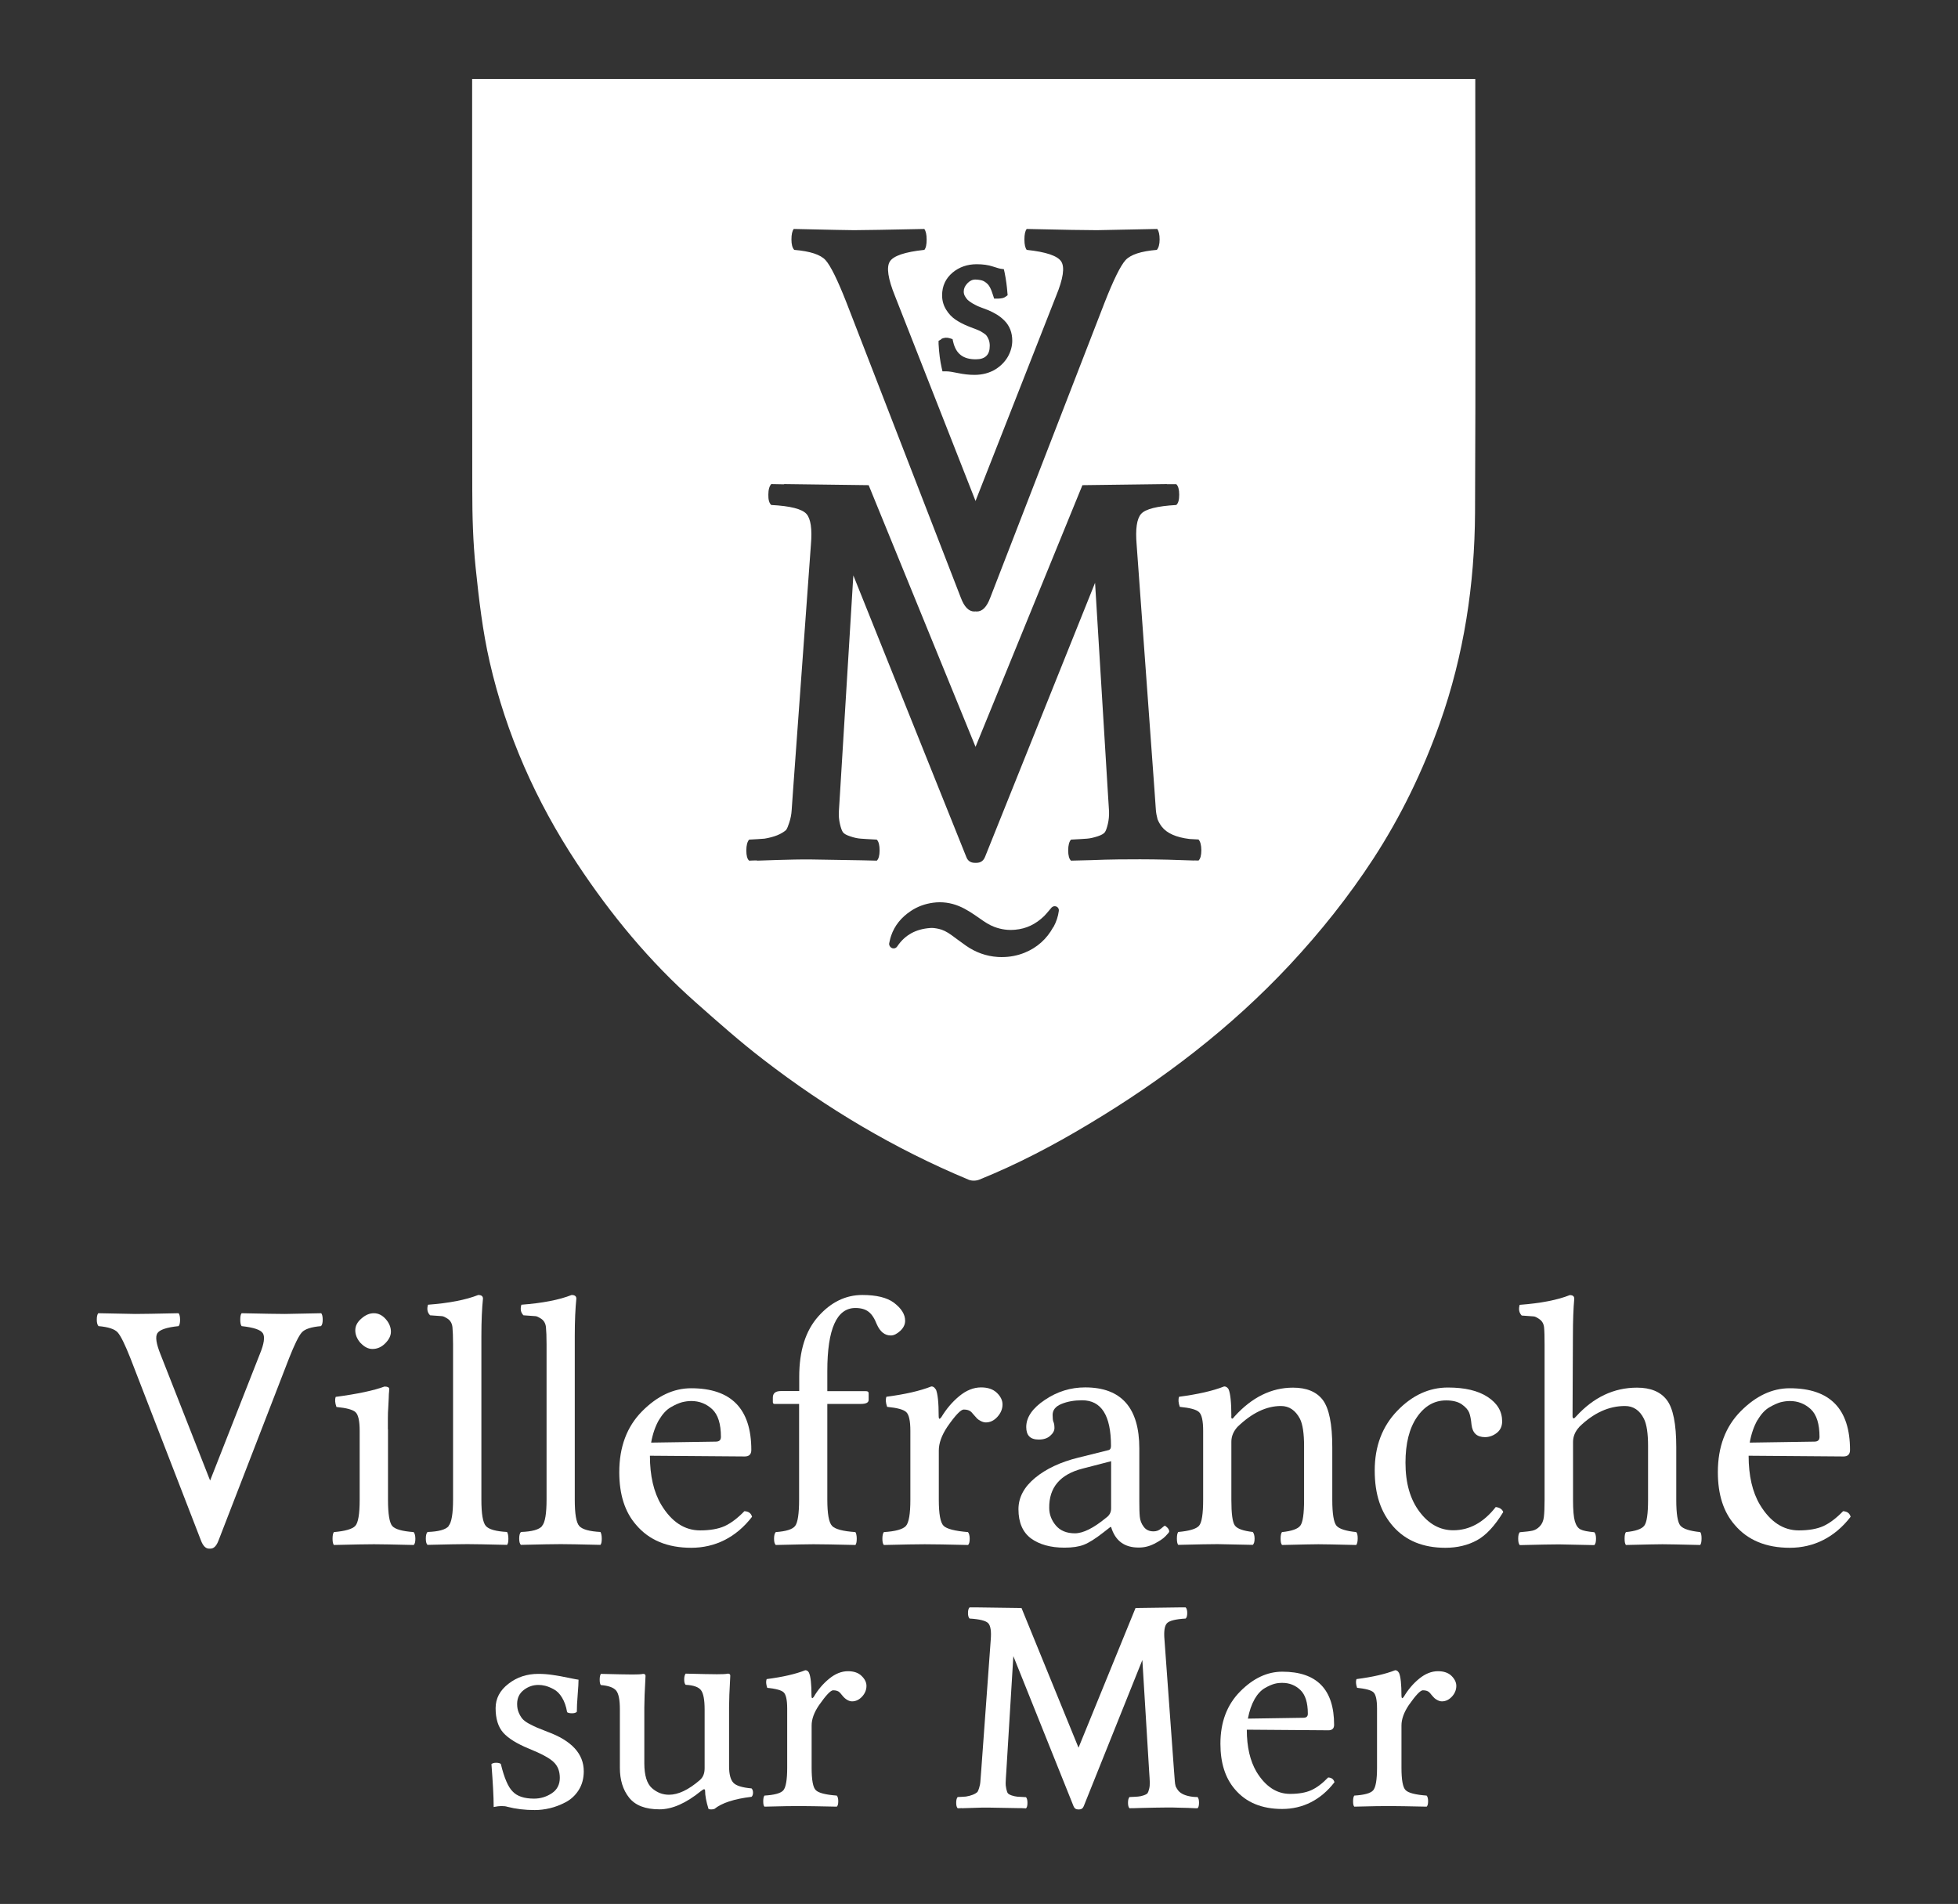 <svg xmlns="http://www.w3.org/2000/svg" id="logos" viewBox="0 0 161.03 156.58"><rect x="0" y="0" width="161.03" height="156.58" fill="#333333" stroke="none"/><defs><style>      .cls-1 {        fill: #fff;      }    </style></defs><path class="cls-1" d="M98.58,70.77c-.12,0-.24,0-.36-.01,0,0,0,0,0,.01-.83-.03-1.55-.05-2.17-.07-.83-.02-1.59-.03-2.28-.03-1.03,0-2.39,0-4.1.07h-.02c-.48.01-1,.02-1.57.04-.15-.14-.23-.42-.23-.84s.08-.72.23-.89c.62-.03,1.06-.06,1.33-.08.26-.02.55-.09.86-.19.31-.1.51-.22.59-.33.09-.12.17-.35.25-.68.08-.34.11-.68.1-1.04-.02-.36-.05-.89-.1-1.59l-1.05-17.21-9.04,22.52c-.13.34-.37.51-.72.51-.02,0-.04,0-.06,0-.02,0-.04,0-.06,0-.36,0-.6-.17-.72-.51l-9.28-23.13-1.09,17.82c-.05.7-.08,1.23-.1,1.59-.02.36.01.7.09,1.04.08.34.16.56.25.68.09.12.28.23.59.33.31.11.6.17.86.19.26.02.71.05,1.33.08.16.17.23.47.23.89s-.08.7-.23.84c-.46-.01-.89-.02-1.29-.03l-4.24-.07c-.4,0-.82,0-1.27.01-.78.01-1.8.05-3.05.09,0,0,0-.01-.01-.02-.21,0-.42.01-.64.02-.16-.14-.23-.42-.23-.84s.08-.72.23-.89c.54-.03.96-.05,1.27-.08.78-.13,1.37-.36,1.77-.71.09-.13.17-.33.25-.58.12-.35.19-.71.21-1.08.03-.36.07-.94.12-1.71l1.46-20.09c.11-1.29-.01-2.14-.37-2.54-.36-.4-1.32-.65-2.89-.73-.17-.15-.25-.44-.24-.85,0-.42.09-.71.24-.87l1.05.02s0-.01.01-.02l6.95.09,8.79,21.52,8.79-21.52,6.95-.09s0,0,0,.01h.77c.16.15.24.44.24.86,0,.42-.07.7-.24.85-1.57.09-2.53.33-2.89.73-.36.4-.48,1.25-.37,2.54l1.46,20.09c.06.78.1,1.35.12,1.71.02.26.07.52.14.78.1.24.22.44.35.61.42.54,1.19.88,2.29,1.01.22.01.46.03.73.04.15.17.23.47.23.89s-.08.7-.23.84M86.62,76.25c-.53.97-1.32,1.68-2.35,2.1-.59.24-1.22.36-1.87.36-.12,0-.23,0-.35-.01-.93-.06-1.81-.37-2.61-.93-.23-.16-.46-.33-.69-.5-.16-.12-.33-.24-.49-.36-.4-.29-.73-.45-1.06-.52-.28-.06-.51-.09-.71-.07-1.17.09-2.04.56-2.67,1.47l-.05.07c-.08.11-.22.16-.35.13-.09-.02-.18-.08-.23-.16-.05-.08-.08-.17-.06-.26.01-.06.03-.12.04-.18.03-.15.07-.3.12-.44.28-.82.82-1.5,1.62-2.03.55-.37,1.17-.59,1.83-.68.73-.1,1.45,0,2.13.28.63.26,1.17.64,1.7,1.01.41.29.78.54,1.21.7.56.21,1.14.29,1.72.23.9-.08,1.68-.45,2.38-1.13.13-.13.25-.28.38-.43.06-.07.12-.14.18-.21.01-.02.05-.07.13-.12.11-.06.25-.06.36.01.11.07.17.2.15.33-.06.46-.21.91-.44,1.33M65.28,18.83c3,.07,4.65.1,4.96.1.85,0,2.78-.04,5.78-.1.12.17.19.46.19.87s-.06.7-.19.85c-1.6.17-2.55.49-2.84.96-.29.47-.15,1.41.42,2.82l6.63,16.87,6.63-16.87c.58-1.41.72-2.35.42-2.82-.3-.47-1.24-.79-2.84-.96-.12-.15-.19-.43-.19-.85s.06-.71.19-.87c3,.07,4.93.1,5.78.1.31,0,1.96-.04,4.96-.1.12.17.19.46.19.86s-.08.69-.23.86c-1.31.11-2.16.39-2.58.85-.41.46-.98,1.61-1.71,3.47l-9.42,24.31c-.28.74-.64,1.11-1.1,1.11-.03,0-.07,0-.1-.01-.03,0-.07.01-.1.01-.45,0-.82-.37-1.1-1.11l-9.42-24.31c-.73-1.86-1.3-3.01-1.71-3.47-.41-.46-1.27-.74-2.58-.85-.16-.17-.23-.46-.23-.86s.06-.69.19-.86M77.41,27.88c.22-.12.47-.14.71-.06l.22.07.05.22c.23.99.82,1.44,1.86,1.44.39,0,.68-.09.87-.28.19-.18.28-.46.28-.84,0-.18-.03-.34-.08-.48-.06-.15-.12-.26-.18-.34-.06-.08-.16-.16-.29-.24-.15-.1-.27-.16-.36-.2-.11-.05-.26-.11-.46-.18-.21-.08-.35-.14-.43-.17-.39-.16-.73-.34-1.01-.53-.3-.2-.56-.47-.77-.81-.22-.35-.34-.75-.34-1.19,0-.76.29-1.39.86-1.87.55-.46,1.22-.69,1.98-.69.51,0,.96.06,1.34.19.42.14.57.17.62.18l.28.04.06.27c.12.58.19,1.14.23,1.65l.02.22-.18.13c-.13.1-.32.14-.63.15h-.3s-.09-.28-.09-.28c-.04-.12-.08-.23-.11-.32-.03-.09-.07-.18-.12-.28-.05-.09-.09-.17-.14-.23-.05-.06-.11-.13-.19-.19-.07-.06-.14-.1-.21-.14-.08-.04-.17-.07-.29-.09-.12-.02-.24-.04-.39-.04-.25,0-.46.1-.66.31-.2.21-.3.43-.3.68,0,.13.03.25.09.36.07.13.15.24.23.32.1.09.23.19.4.29.18.1.33.18.44.23.13.05.29.12.49.19l.37.14c.27.12.51.24.72.37.21.13.42.3.61.49.21.21.37.46.48.74.11.28.16.59.16.91,0,.46-.13.91-.37,1.33-.24.41-.58.75-.99,1.01-.5.31-1.09.47-1.75.47-.43,0-.89-.05-1.36-.15-.42-.09-.74-.14-.95-.14h-.32l-.07-.31c-.12-.53-.21-1.19-.25-1.95v-.25s.21-.12.21-.12ZM121.33,7.23v-.73H38.83v.88c0,10.97-.01,21.94.01,32.91,0,2.14.06,4.29.28,6.42.27,2.59.57,5.19,1.15,7.72,1.36,5.95,3.81,11.47,7.18,16.57,2.78,4.21,5.98,8.09,9.77,11.44,1.82,1.61,3.64,3.23,5.57,4.71,5.2,4.01,10.8,7.34,16.87,9.87.26.11.63.1.89-.01,3.12-1.26,6.09-2.82,8.97-4.55,6.09-3.64,11.68-7.9,16.54-13.1,2.54-2.72,4.85-5.62,6.88-8.73,2.28-3.5,4.08-7.23,5.48-11.17,1.98-5.6,2.86-11.4,2.89-17.31.06-11.64.02-23.28.02-34.93"></path><path class="cls-1" d="M26.48,108c-1.84.04-2.86.06-3.05.06-.53,0-1.71-.02-3.56-.06-.08.1-.11.28-.11.54s.04.43.11.52c.99.11,1.57.3,1.75.59.18.29.1.87-.26,1.73l-4.08,10.38-4.08-10.38c-.35-.87-.44-1.44-.26-1.73.18-.29.76-.49,1.75-.59.08-.09.12-.27.12-.52s-.04-.43-.12-.54c-1.84.04-3.03.06-3.56.06-.19,0-1.21-.02-3.05-.06-.08.1-.12.28-.12.53s.05.43.14.53c.8.07,1.33.24,1.58.52.25.28.6.99,1.05,2.13l5.79,14.96c.17.46.4.69.67.69.02,0,.04,0,.06,0,.02,0,.04,0,.06,0,.28,0,.5-.23.67-.69l5.79-14.96c.45-1.14.8-1.85,1.05-2.13s.78-.45,1.58-.52c.1-.1.14-.28.14-.53s-.04-.43-.12-.53"></path><path class="cls-1" d="M144.54,116.8c.29-.5.62-.86.99-1.07.36-.21.67-.34.91-.41.25-.06.5-.1.76-.1.67,0,1.24.23,1.72.67.48.45.72,1.21.72,2.28,0,.26-.13.39-.43.39l-5.31.08c.13-.73.35-1.35.64-1.86M151.58,124.28c-.56.58-1.11.99-1.63,1.23-.52.23-1.19.35-2.01.35-1.28,0-2.35-.7-3.2-2.11-.62-1.04-.93-2.39-.93-4.03l7.8.06c.36,0,.54-.18.54-.53,0-3.39-1.65-5.08-4.96-5.08-1.44,0-2.78.63-4.03,1.89-1.25,1.26-1.88,2.93-1.88,5.01,0,1.84.46,3.28,1.39,4.34,1.06,1.25,2.57,1.88,4.53,1.88s3.69-.85,5-2.55c-.08-.29-.28-.44-.62-.46"></path><path class="cls-1" d="M129.88,117.35c1.18-1.15,2.43-1.72,3.76-1.72.69,0,1.21.35,1.56,1.05.23.46.34,1.21.34,2.24v4.42c0,1.15-.1,1.86-.31,2.13-.21.28-.71.45-1.51.53-.08.1-.11.29-.11.55s.04.43.11.51c1.64-.04,2.64-.06,3-.06.39,0,1.43.02,3.11.06.08-.11.11-.29.11-.55s-.04-.43-.11-.51c-.86-.09-1.4-.26-1.63-.53-.23-.27-.34-.98-.34-2.12v-4.33c0-1.92-.26-3.22-.79-3.9-.51-.66-1.32-1-2.44-1-1.9,0-3.57.79-5.01,2.37-.17.21-.27.21-.29,0l.03-6.6c0-1.27.04-2.3.11-3.08,0-.2-.11-.3-.37-.3-1,.4-2.38.67-4.12.8-.1.36-.05.65.17.88.53.04.85.06.97.07.12,0,.29.09.5.24.21.15.34.37.37.68.03.31.04.78.04,1.4v12.76c0,.63-.02,1.1-.06,1.43-.04.32-.16.58-.34.76-.18.19-.38.3-.59.35-.21.05-.57.09-1.05.13-.09.09-.13.27-.13.53s.04.43.13.53c1.62-.04,2.69-.06,3.23-.06.29,0,1.25.02,2.9.06.1-.1.14-.27.14-.53,0-.26-.05-.44-.14-.53-.54-.05-.92-.12-1.13-.23-.21-.1-.37-.33-.47-.67-.1-.35-.15-.93-.15-1.75v-4.77c0-.45.17-.86.5-1.22"></path><path class="cls-1" d="M123.02,123.93c-1,1.28-2.17,1.92-3.5,1.92-1.09,0-2.02-.51-2.78-1.53-.77-1.02-1.15-2.36-1.15-4.03,0-1.57.31-2.82.94-3.74.63-.92,1.43-1.38,2.4-1.38.55,0,.99.11,1.3.33.31.22.51.45.6.68.09.24.15.56.19.98.08.69.44,1.03,1.11,1.03.34,0,.66-.11.96-.34.3-.23.45-.55.45-.96,0-.82-.4-1.49-1.2-2.01-.8-.52-1.88-.77-3.26-.77-1.55,0-2.94.64-4.17,1.92-1.23,1.28-1.85,2.91-1.85,4.9s.51,3.47,1.54,4.63c1.03,1.15,2.45,1.73,4.27,1.73.98,0,1.85-.21,2.6-.62s1.47-1.19,2.16-2.32c-.09-.24-.3-.37-.61-.41"></path><path class="cls-1" d="M101.27,116.48c0-1.13-.08-1.88-.23-2.23-.09-.15-.21-.23-.36-.23-.94.37-2.18.65-3.71.85-.08.22-.06.5.06.83.83.08,1.36.22,1.58.43.23.21.34.73.34,1.54v5.67c0,1.16-.11,1.88-.34,2.14-.23.26-.8.43-1.71.51-.08.11-.11.29-.11.55s.04.43.11.51c1.61-.04,2.69-.06,3.23-.06.29,0,1.25.02,2.9.06.1-.08.15-.26.15-.51,0-.26-.06-.44-.15-.55-.78-.09-1.27-.26-1.47-.53-.2-.27-.29-.98-.29-2.12v-4.77c0-.45.17-.85.5-1.22,1.19-1.15,2.38-1.72,3.58-1.72.67,0,1.19.35,1.56,1.05.23.46.34,1.21.34,2.24v4.42c0,1.15-.1,1.86-.31,2.13-.2.27-.71.45-1.51.53-.08.11-.11.29-.11.55s.04.43.12.51c1.64-.04,2.64-.06,2.99-.06.39,0,1.43.02,3.11.06.08-.1.12-.29.12-.55s-.04-.43-.12-.51c-.86-.09-1.4-.26-1.63-.53-.22-.27-.34-.98-.34-2.12v-4.33c0-1.9-.26-3.2-.79-3.9-.51-.66-1.32-1-2.44-1-1.77,0-3.38.79-4.81,2.37-.17.24-.26.24-.27,0"></path><path class="cls-1" d="M91.38,124.06c0,.32-.14.57-.41.76-1.03.85-1.89,1.28-2.57,1.28s-1.21-.22-1.57-.65c-.36-.43-.54-.92-.54-1.44-.02-1.68.9-2.77,2.77-3.24l2.32-.6v3.9ZM96.02,125.65c-.1-.11-.18-.17-.24-.17-.02,0-.11.08-.29.23-.17.15-.38.23-.62.23-.35,0-.62-.12-.81-.38-.19-.25-.29-.52-.32-.82-.03-.29-.04-.72-.04-1.28v-4.34c0-3.34-1.48-5.02-4.45-5.02-1.2,0-2.3.34-3.32,1.03-1.02.68-1.53,1.43-1.53,2.23,0,.69.33,1.03,1.03,1.03.39,0,.71-.1.94-.31.24-.21.35-.42.35-.64,0-.23-.03-.4-.09-.52-.04-.1-.06-.29-.06-.56,0-.4.24-.7.73-.9.49-.2,1.05-.3,1.7-.3,1.58,0,2.37,1.25,2.37,3.75,0,.19-.06.3-.17.34l-2.53.63c-1.45.36-2.63.91-3.54,1.66-.91.75-1.37,1.61-1.37,2.58,0,1.09.35,1.89,1.03,2.4.69.5,1.61.76,2.75.76.66,0,1.19-.08,1.6-.24.41-.16.94-.49,1.59-1l.59-.46h.06c.34,1.14,1.1,1.7,2.29,1.69.43,0,.85-.1,1.26-.31.41-.21.72-.41.92-.62.21-.21.31-.34.31-.39,0-.1-.05-.2-.15-.32"></path><path class="cls-1" d="M76.94,114.25c-.08-.15-.19-.23-.34-.23-.94.37-2.17.65-3.7.85-.08.22-.06.5.06.83.82.08,1.35.22,1.57.43.23.21.34.73.34,1.54v5.67c0,1.16-.12,1.88-.37,2.16-.25.27-.85.44-1.81.5-.08.1-.12.29-.12.55s.04.43.12.51c1.65-.04,2.77-.06,3.36-.06.69,0,1.87.02,3.56.06.1-.08.14-.26.14-.51s-.05-.44-.14-.55c-1.08-.09-1.75-.26-2.01-.52-.26-.26-.39-.97-.39-2.14v-4.05c0-.6.23-1.24.7-1.95.66-.95,1.11-1.42,1.35-1.42.28,0,.48.07.62.2.04.04.11.12.22.25.11.13.2.23.26.29.07.07.17.14.31.21.14.07.28.11.41.11.35,0,.67-.15.95-.46.28-.31.42-.65.42-1.02,0-.33-.15-.65-.46-.95-.31-.3-.74-.45-1.3-.45-.62,0-1.22.24-1.8.72-.58.48-1.06,1.05-1.46,1.71-.1.13-.16.18-.19.14-.03-.04-.04-.1-.04-.2,0-1.14-.08-1.88-.24-2.23"></path><path class="cls-1" d="M68.04,115.46h2.73c.45,0,.67-.1.67-.34v-.54c0-.12-.08-.17-.23-.17h-3.17v-1.65c0-3.46.77-5.19,2.31-5.19.45,0,.81.1,1.07.3.27.2.5.55.69,1.04.27.61.65.92,1.15.92.25,0,.51-.13.78-.38.27-.25.4-.53.4-.83,0-.53-.31-1.02-.93-1.49-.57-.42-1.44-.63-2.59-.63-1.37,0-2.58.59-3.62,1.76-1.05,1.18-1.57,2.83-1.57,4.96v1.18h-1.5c-.45,0-.67.18-.67.54v.36c0,.11.05.16.14.16h2.02v7.86c0,1.17-.11,1.9-.33,2.18-.22.28-.75.44-1.59.5-.1.11-.14.29-.14.55s.05.43.14.51c1.66-.04,2.69-.06,3.1-.06.62,0,1.77.02,3.45.06.07-.08.11-.26.11-.51s-.04-.44-.11-.55c-1.03-.07-1.67-.24-1.92-.51-.26-.27-.39-.99-.39-2.17v-7.86Z"></path><path class="cls-1" d="M54.18,116.8c.3-.5.62-.86.99-1.07.36-.21.67-.34.92-.41.25-.06.5-.1.76-.1.67,0,1.24.23,1.72.67.48.45.72,1.21.72,2.28,0,.26-.13.39-.43.39l-5.31.08c.13-.73.35-1.35.64-1.86M61.22,124.28c-.56.58-1.11.99-1.63,1.23-.52.23-1.19.35-2.01.35-1.28,0-2.35-.7-3.2-2.11-.62-1.04-.93-2.39-.93-4.03l7.8.06c.36,0,.54-.18.54-.53,0-3.39-1.65-5.08-4.95-5.08-1.44,0-2.78.63-4.03,1.89-1.25,1.26-1.88,2.93-1.88,5.01,0,1.84.46,3.28,1.39,4.34,1.06,1.25,2.57,1.88,4.53,1.88s3.69-.85,5-2.55c-.08-.29-.28-.44-.62-.46"></path><path class="cls-1" d="M44.58,125.51c-.25.29-.83.45-1.74.48-.1.11-.14.29-.14.55s.05.43.14.51c1.64-.04,2.73-.06,3.28-.06.5,0,1.58.02,3.26.06.08-.08.11-.26.11-.51s-.04-.44-.11-.55c-.91-.05-1.49-.21-1.74-.49-.25-.28-.37-1-.37-2.17v-13.46c0-1.26.05-2.29.13-3.07,0-.2-.13-.3-.39-.3-1.01.4-2.39.67-4.13.8-.11.36-.05.65.17.87.54.04.86.06.98.07.12,0,.28.09.5.23.21.15.34.38.37.68.03.31.05.78.05,1.4v12.76c0,1.17-.12,1.9-.37,2.18"></path><path class="cls-1" d="M36.9,125.51c-.25.29-.83.45-1.74.48-.1.11-.14.29-.14.55s.05.43.14.51c1.64-.04,2.73-.06,3.28-.06.5,0,1.58.02,3.26.06.08-.08.11-.26.11-.51s-.04-.44-.11-.55c-.91-.05-1.49-.21-1.74-.49-.25-.28-.37-1-.37-2.17v-13.46c0-1.26.05-2.29.13-3.07,0-.2-.13-.3-.39-.3-1.01.4-2.39.67-4.13.8-.11.36-.05.65.17.87.53.04.86.06.97.07.12,0,.28.09.5.23.21.15.34.38.37.68.03.31.05.78.05,1.4v12.76c0,1.17-.12,1.9-.37,2.18"></path><path class="cls-1" d="M31.9,117.55c0-.27,0-.58,0-.91,0-.33.01-.62.03-.87.01-.25.03-.51.04-.79,0-.27.02-.45.03-.54.01-.09.01-.16.01-.21,0-.13-.13-.2-.39-.2-.86.32-2.2.61-4.01.85-.08.22-.06.5.06.83.82.08,1.35.22,1.57.43.23.21.34.73.34,1.54v5.67c0,1.16-.12,1.88-.36,2.14-.24.26-.83.43-1.76.51-.08.11-.11.29-.11.55s.04.43.11.51c1.65-.04,2.75-.06,3.3-.06.49,0,1.57.02,3.26.06.1-.08.14-.26.14-.51s-.05-.44-.14-.55c-.94-.07-1.52-.23-1.76-.5-.23-.27-.35-.99-.35-2.15v-5.79Z"></path><path class="cls-1" d="M29.66,110.45c.3.32.62.49.97.49.39,0,.74-.15,1.05-.46.31-.31.47-.63.47-.96,0-.36-.14-.71-.42-1.03-.28-.32-.61-.49-.98-.49s-.7.15-1.03.44c-.34.29-.5.61-.5.97,0,.37.15.72.44,1.05"></path><path class="cls-1" d="M83.69,148.7c.21,0,.44,0,.69.02.08-.07.12-.22.12-.45s-.04-.38-.12-.47c-.33-.02-.57-.03-.71-.04-.14-.01-.29-.05-.46-.1-.17-.06-.27-.12-.32-.18-.05-.06-.09-.19-.13-.36-.04-.18-.06-.36-.05-.56,0-.19.03-.47.05-.85l.58-9.51,4.95,12.34c.07.18.2.27.39.27.01,0,.02,0,.03,0,.01,0,.02,0,.03,0,.19,0,.32-.09.39-.27l4.82-12.02.56,9.18c.03.37.04.66.05.85,0,.19,0,.38-.05.56-.04.18-.09.3-.13.36-.05.06-.15.12-.32.18-.17.06-.32.09-.46.1-.14.01-.38.03-.71.04-.08.09-.12.25-.12.47s.04.37.12.45c.3,0,.58-.01.84-.02h.01c.91-.03,1.64-.03,2.19-.04.37,0,.77,0,1.21.02.33,0,.72.02,1.16.04h0c.06,0,.13,0,.19,0,.08-.07.12-.22.12-.45s-.04-.38-.12-.47c-.15,0-.28-.01-.39-.02-.59-.07-1-.25-1.22-.54-.07-.09-.13-.2-.19-.32-.04-.14-.06-.28-.07-.42-.01-.2-.04-.5-.07-.91l-.78-10.72c-.06-.69,0-1.14.2-1.36.19-.21.7-.34,1.54-.39.09-.08.13-.23.13-.46,0-.22-.05-.38-.13-.46h-.41s0,0,0,0l-3.71.05-4.69,11.49-4.69-11.49-3.71-.05s0,0,0,0h-.56c-.08.08-.13.23-.13.46,0,.22.04.37.13.46.84.05,1.35.18,1.54.39.19.21.26.67.2,1.36l-.78,10.72c-.03.41-.05.72-.07.91-.01.19-.05.39-.11.57-.04.14-.09.24-.13.31-.21.19-.53.31-.95.38-.17.01-.39.03-.68.04-.08.09-.12.25-.12.47s.04.37.12.45c.12,0,.23,0,.34-.01,0,0,0,0,0,.01.67-.02,1.21-.04,1.63-.05.24,0,.47,0,.68,0"></path><path class="cls-1" d="M115.04,137.56c-.07-.13-.17-.2-.3-.2-.81.32-1.87.56-3.18.73-.07.19-.05.43.05.72.71.07,1.16.19,1.35.37.19.18.29.62.29,1.33v4.87c0,1-.11,1.62-.32,1.86-.21.24-.73.38-1.55.43-.07.09-.1.25-.1.47s.03.37.1.44c1.42-.04,2.39-.05,2.89-.05.59,0,1.61.02,3.06.05.08-.07.12-.22.12-.44s-.04-.38-.12-.47c-.93-.07-1.51-.22-1.73-.45-.23-.22-.34-.84-.34-1.84v-3.48c0-.51.2-1.07.6-1.67.57-.81.95-1.22,1.16-1.22.24,0,.42.06.53.17.03.03.1.1.19.22.1.11.17.2.23.25.06.06.15.12.27.18.12.06.24.09.35.09.3,0,.58-.13.82-.39.24-.26.36-.56.36-.88,0-.29-.13-.56-.39-.82-.26-.26-.64-.39-1.12-.39-.53,0-1.05.21-1.55.62-.5.41-.91.9-1.25,1.47-.08.11-.14.15-.16.12-.02-.03-.04-.09-.04-.17,0-.98-.07-1.62-.21-1.92"></path><path class="cls-1" d="M103.17,139.75c.25-.43.54-.74.85-.92.31-.18.57-.29.79-.35.21-.06.43-.08.65-.08.57,0,1.07.19,1.48.58.41.39.62,1.04.62,1.96,0,.22-.12.33-.37.33l-4.56.07c.12-.63.3-1.16.55-1.6M109.23,146.18c-.48.5-.95.85-1.4,1.05-.45.2-1.03.3-1.73.3-1.1,0-2.02-.6-2.76-1.81-.53-.9-.8-2.05-.8-3.47l6.71.05c.31,0,.47-.15.47-.45,0-2.91-1.42-4.37-4.26-4.37-1.24,0-2.39.54-3.47,1.63-1.08,1.09-1.62,2.52-1.62,4.3,0,1.58.4,2.82,1.19,3.74.91,1.08,2.21,1.62,3.89,1.62s3.17-.73,4.3-2.2c-.07-.25-.24-.38-.53-.39"></path><path class="cls-1" d="M66.53,137.56c-.07-.13-.17-.2-.3-.2-.81.32-1.87.56-3.18.73-.07.19-.05.43.05.72.71.07,1.16.19,1.35.37.19.18.29.62.29,1.33v4.87c0,1-.11,1.62-.32,1.86-.21.24-.73.38-1.55.43-.07.09-.1.25-.1.47s.03.37.1.44c1.42-.04,2.38-.05,2.89-.05.59,0,1.61.02,3.06.05.08-.07.12-.22.12-.44s-.04-.38-.12-.47c-.93-.07-1.51-.22-1.73-.45-.23-.22-.34-.84-.34-1.84v-3.48c0-.51.2-1.07.61-1.67.57-.81.95-1.22,1.16-1.22.24,0,.42.06.53.17.03.03.1.1.19.22.09.11.17.2.23.25.06.06.15.12.26.18.12.06.24.09.35.09.3,0,.58-.13.82-.39.24-.26.36-.56.36-.88,0-.29-.13-.56-.4-.82-.26-.26-.64-.39-1.12-.39-.53,0-1.05.21-1.55.62-.5.41-.92.9-1.25,1.47-.08.11-.14.15-.16.12-.02-.03-.04-.09-.04-.17,0-.98-.07-1.62-.21-1.92"></path><path class="cls-1" d="M57.69,147.27c.2-.17.3-.16.3.02,0,.38.09.87.28,1.48.13.05.29.05.48,0,.62-.5,1.64-.83,3.06-1,.08-.07.12-.19.12-.34s-.04-.27-.12-.35c-.77-.07-1.27-.22-1.5-.47-.23-.25-.35-.7-.35-1.36v-4.84c0-.5.03-1.37.1-2.6,0-.12-.07-.17-.2-.17-.17.04-.47.05-.89.05-.47,0-1.33-.02-2.58-.05-.08.1-.12.26-.12.48s.04.37.12.44c.64.03,1.06.18,1.26.44.2.26.3.79.3,1.59v4.83c0,.42-.12.74-.4.98-.93.8-1.77,1.2-2.53,1.2-.53,0-.99-.18-1.41-.55-.41-.37-.62-1.05-.62-2.04v-4.58c0-.5.03-1.37.1-2.6,0-.12-.07-.17-.2-.17-.17.04-.47.05-.89.05-.47,0-1.33-.02-2.58-.05-.07.1-.1.26-.1.48s.03.37.1.44c.62.05,1.04.2,1.25.45.21.25.31.77.31,1.55v4.81c0,.99.25,1.81.76,2.45.51.64,1.34.96,2.5.96,1.04,0,2.18-.5,3.42-1.51"></path><path class="cls-1" d="M40.41,145.09c.08-.08.21-.12.39-.12s.31.03.39.1c.28,1.16.61,1.91.97,2.26.36.39.95.59,1.76.59.54,0,1.02-.15,1.46-.44.44-.29.66-.72.66-1.27s-.17-.98-.51-1.3c-.34-.33-1.02-.69-2.03-1.1-1-.41-1.7-.85-2.12-1.32-.41-.47-.62-1.14-.62-2.01,0-.79.35-1.46,1.05-2,.7-.55,1.52-.82,2.47-.82.39,0,.78.03,1.18.09.4.06.83.13,1.28.23.45.09.73.15.84.16,0,.22-.02.63-.07,1.23-.05.6-.07,1.07-.07,1.41-.08.08-.21.12-.4.12s-.32-.03-.4-.09c-.08-.48-.22-.88-.42-1.2-.19-.32-.42-.55-.69-.69-.26-.14-.49-.23-.69-.28-.2-.05-.38-.07-.56-.07-.45,0-.85.14-1.21.42-.36.28-.54.66-.54,1.14,0,.26.04.5.13.71.09.21.19.38.3.51.11.13.29.27.55.41.26.14.48.24.66.32.18.07.46.18.85.34,1.99.73,2.99,1.81,2.99,3.25,0,.59-.14,1.11-.42,1.55-.28.44-.64.77-1.08,1-.44.23-.87.39-1.29.49-.42.1-.84.15-1.24.15-.81,0-1.56-.09-2.26-.27-.11-.04-.28-.06-.5-.06-.16,0-.37.03-.62.08,0-.88-.07-2.04-.18-3.48"></path></svg>